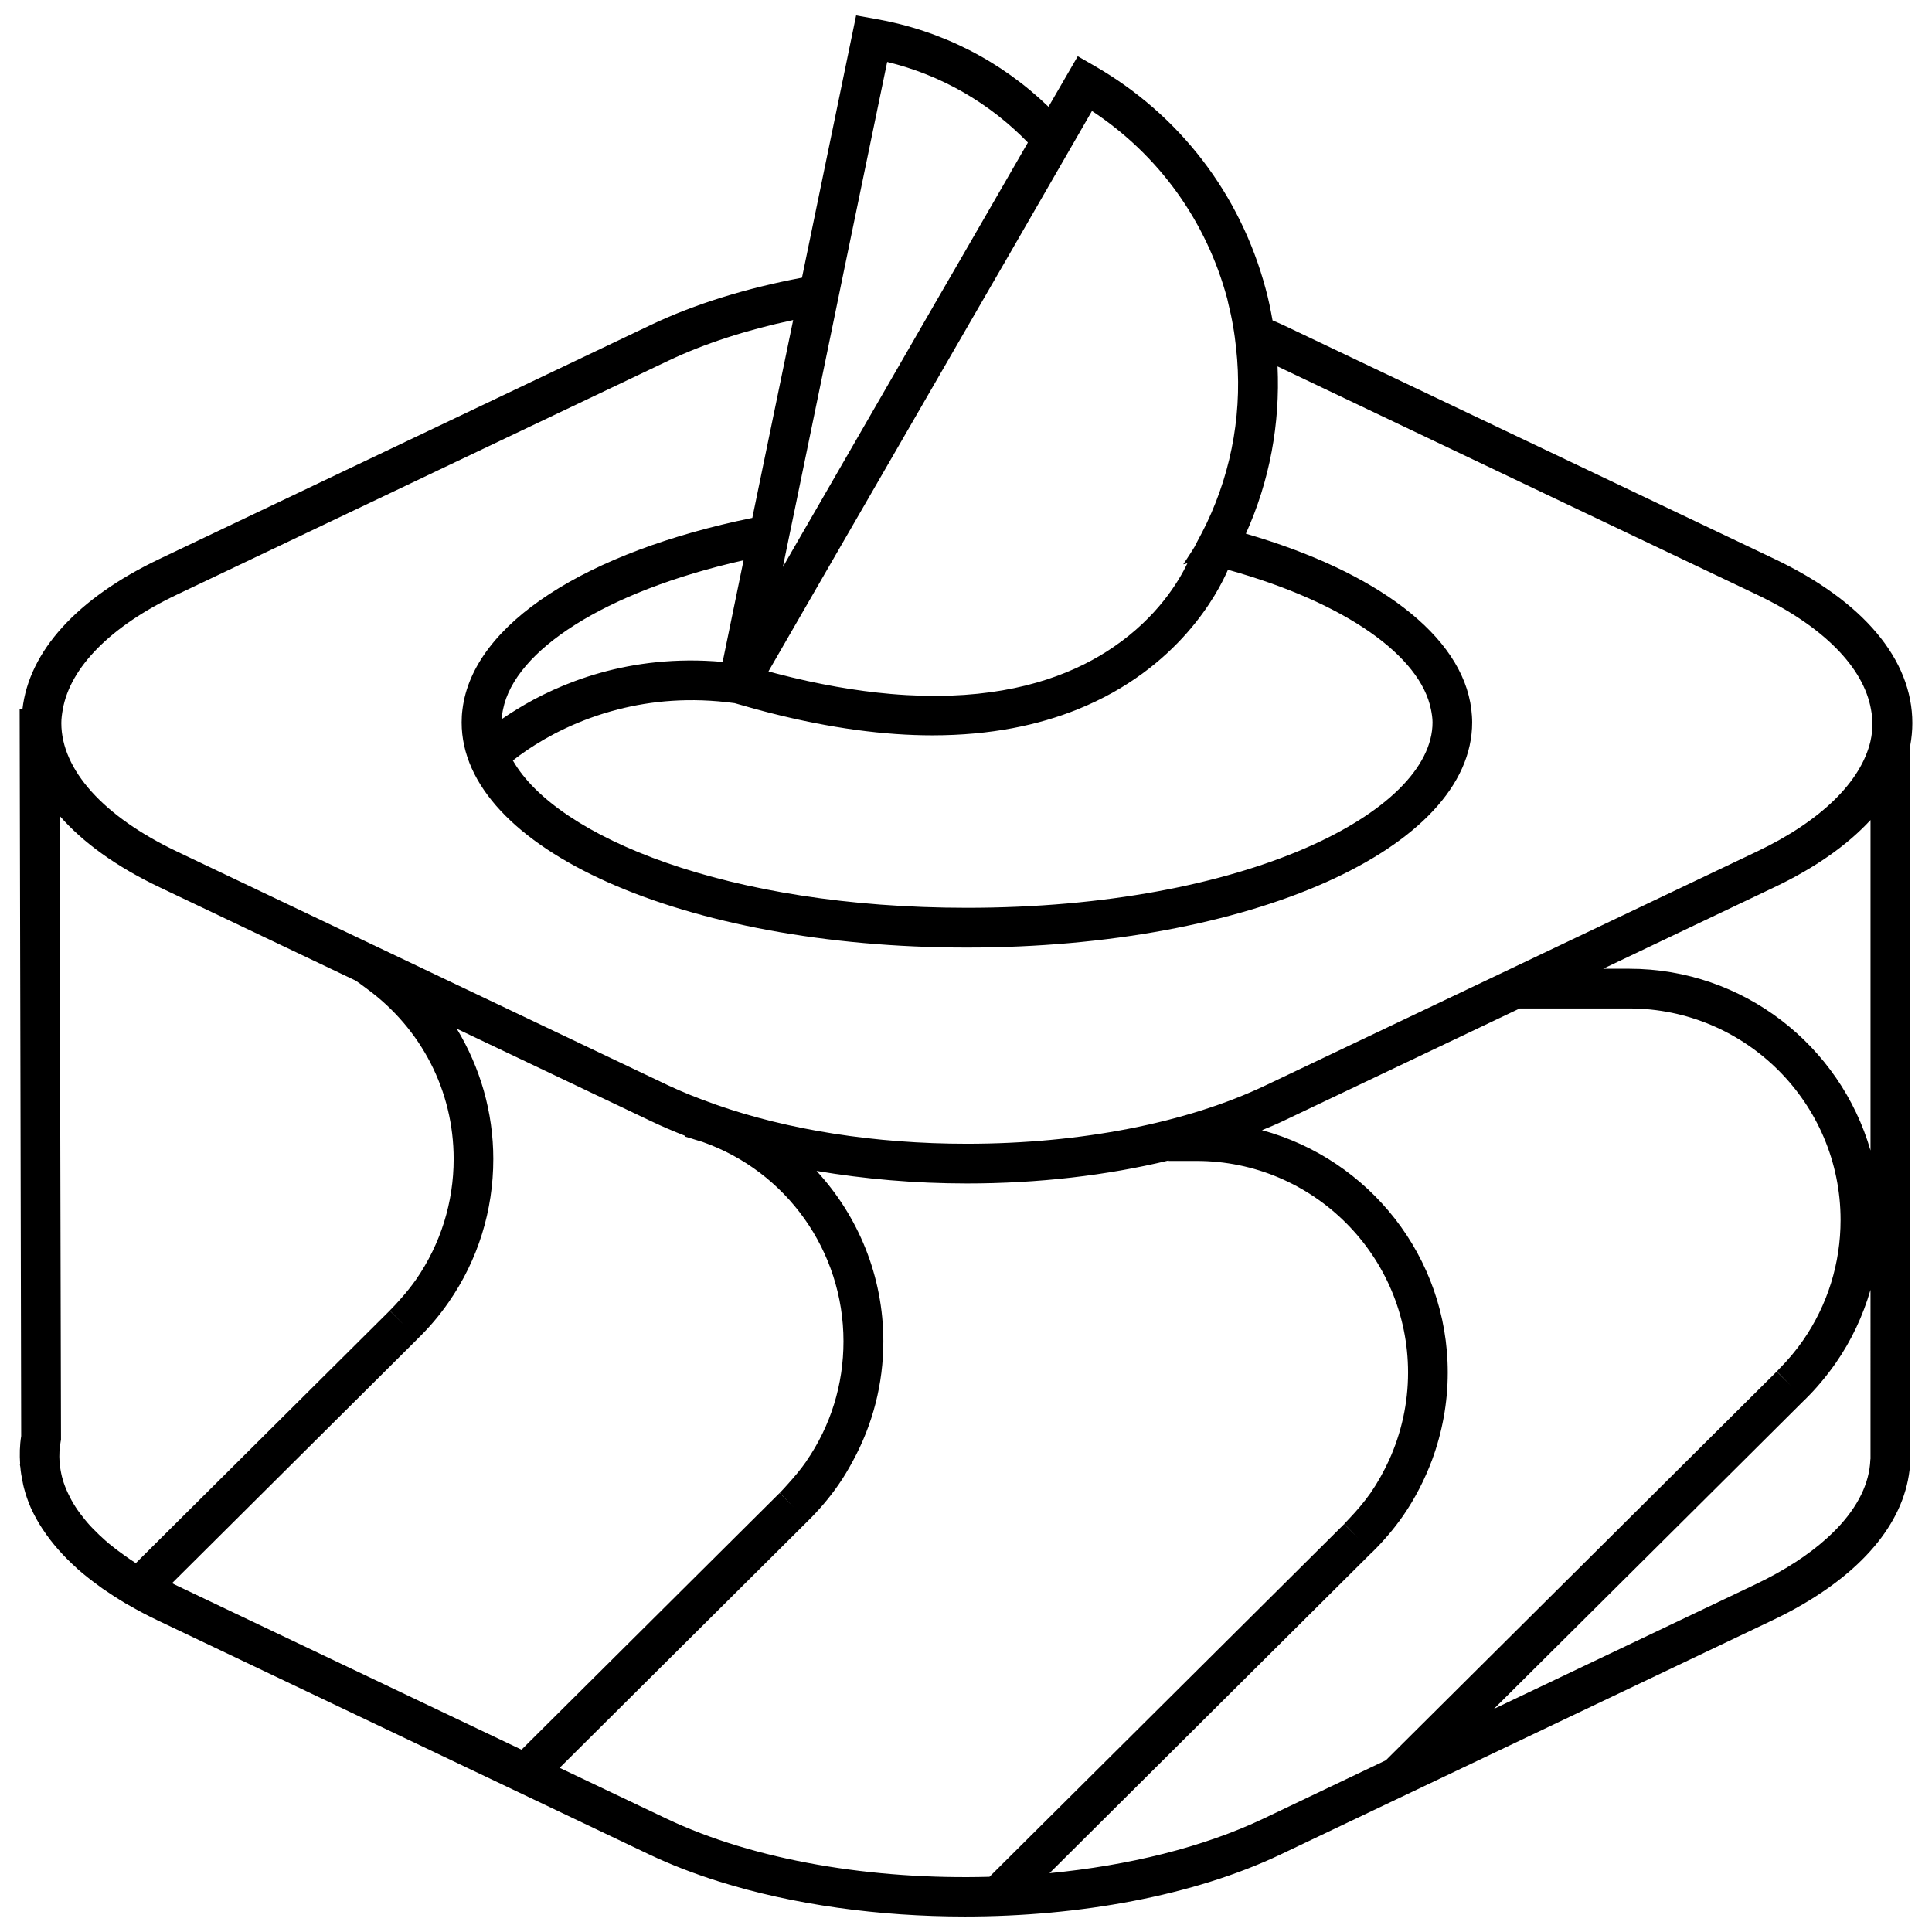 <?xml version="1.0" encoding="UTF-8"?>
<!-- Uploaded to: ICON Repo, www.svgrepo.com, Generator: ICON Repo Mixer Tools -->
<svg width="800px" height="800px" version="1.1" viewBox="144 144 512 512" xmlns="http://www.w3.org/2000/svg">
 <defs>
  <clipPath id="a">
   <path d="m149 148.09h502v503.81h-502z"/>
  </clipPath>
 </defs>
 <g clip-path="url(#a)">
  <path d="m650.23 341.59c0.363-1.969 0.559-3.965 0.559-5.969 0-16.832-12.969-32.301-36.582-43.527l-130.23-61.996c-0.863-0.418-1.84-0.789-2.742-1.191-0.504-2.809-1.062-5.625-1.836-8.414-6.719-25.062-22.773-46.008-45.219-58.969l-4.559-2.625-7.758 13.395c-12.672-12.215-28.375-20.238-45.965-23.305l-5.016-0.895-14.348 69.496c-14.797 2.789-28.41 6.984-40.004 12.504l-130.2 61.996c-21.906 10.422-34.645 24.484-36.387 39.914l-0.734-0.004 0.41 192.57c-0.398 2.473-0.441 4.914-0.285 7.352h-0.086c0.023 0.285 0.102 0.582 0.145 0.867 0.105 1.305 0.32 2.586 0.598 3.875 0.117 0.539 0.184 1.051 0.34 1.586 0.465 1.77 1.047 3.531 1.812 5.273 0.062 0.09 0.082 0.168 0.117 0.262 0.844 1.809 1.809 3.59 2.969 5.352 0.074 0.105 0.168 0.234 0.23 0.332 2.328 3.516 5.297 6.887 8.867 10.094 0.133 0.113 0.262 0.25 0.379 0.363 1.707 1.488 3.559 2.945 5.516 4.359 0.332 0.242 0.648 0.48 0.973 0.715 1.98 1.363 4.051 2.711 6.223 3.996 0.352 0.191 0.746 0.402 1.07 0.594 2.312 1.332 4.727 2.609 7.305 3.836l130.21 62.004c5.766 2.738 11.992 5.141 18.559 7.199 19.684 6.18 42.426 9.27 65.164 9.27 30.309 0 60.629-5.484 83.707-16.469l130.21-62.004c2.856-1.359 5.609-2.789 8.152-4.293 17.938-10.457 27.949-23.809 28.461-38.176h-0.051c0-0.055 0.027-0.117 0.027-0.156zm-216.85-168.18c17.699 11.664 30.324 29.164 35.859 49.793 0.102 0.352 0.129 0.715 0.242 1.086 0.5 2.016 0.934 4.023 1.281 6.039 0.352 1.961 0.598 3.93 0.816 5.894 1.77 15.914-0.879 31.898-7.809 46.461-0.805 1.641-1.613 3.258-2.504 4.859-0.234 0.438-0.441 0.906-0.695 1.359-0.672 1.164-1.449 2.246-2.148 3.363-0.281 0.43-0.566 0.863-0.852 1.293l1.109-0.301c-2.356 4.961-8.062 14.336-19.531 22.168-2.356 1.633-5.004 3.195-7.894 4.641-11.953 5.945-28.504 9.809-51.219 7.836-9.078-0.793-19.172-2.504-30.363-5.426-0.66-0.172-1.367-0.387-2.019-0.555l19.465-33.742 3.262-5.637 33.691-58.324 3-5.199 3.008-5.188zm-149.47 169.22c5.223-3.516 13.355-7.945 23.93-10.641 8.695-2.234 19.062-3.269 30.852-1.645 1.98 0.582 3.879 1.121 5.793 1.645 1.109 0.297 2.211 0.57 3.293 0.863 16.473 4.215 30.844 6.019 43.312 6.019 15.574 0 28.219-2.754 38.465-6.879 26.797-10.77 37.258-30.945 39.863-37.004 31.348 8.742 50.984 22.918 53.801 37.004 0.23 1.148 0.418 2.301 0.418 3.449 0 23.73-49.547 49.137-123.39 49.137-63.328 0-108.73-18.719-120.33-39.039 1.051-0.832 2.371-1.816 3.996-2.91zm-6.938-8.055c0.062-0.867 0.152-1.73 0.34-2.586 3.102-15.516 26.645-31.152 63.742-39.512l-5.547 26.938c-24.777-2.223-43.52 5.762-54.559 12.574-1.469 0.895-2.789 1.758-3.977 2.586zm88.418-107.82 1.129-5.496 1.121-5.465 11.473-55.379c14.262 3.453 27.039 10.805 37.289 21.355l-18.398 31.879-3.094 5.34-3.094 5.336-31.156 54.008-3.383 5.844-3.375 5.844-2.426 4.238 0.812-3.984 1.129-5.481 1.16-5.57zm-185.36 331.45-0.043 0.035c-0.594-0.387-1.176-0.766-1.746-1.152-0.375-0.273-0.773-0.531-1.141-0.801-1.488-1.051-2.91-2.121-4.231-3.215-0.32-0.262-0.594-0.555-0.945-0.816-1.129-1.008-2.215-2.019-3.215-3.066-0.246-0.246-0.492-0.504-0.738-0.766-0.996-1.086-1.887-2.199-2.727-3.312-0.23-0.324-0.465-0.633-0.688-0.945-0.805-1.172-1.516-2.356-2.094-3.543-0.156-0.301-0.309-0.598-0.449-0.906-0.582-1.242-1.082-2.492-1.422-3.75-0.043-0.195-0.082-0.398-0.164-0.586-0.301-1.254-0.527-2.523-0.629-3.777 0-0.078-0.023-0.145-0.023-0.242-0.125-1.781-0.023-3.559 0.301-5.348l0.09-0.477-0.395-165.37c6.18 7.106 15.125 13.543 26.551 18.984l51.82 24.664c1.062 0.676 2.039 1.449 3.047 2.188 14.449 10.547 23.035 27.07 23.035 45.141 0 11.492-3.461 22.531-9.965 31.941-1.242 1.77-2.598 3.453-4.031 5.066-0.934 1.07-1.902 2.133-2.918 3.141l3.688 3.766-3.707-3.734-40.418 40.191zm10.273 5.723c-0.246-0.117-0.477-0.25-0.707-0.371v-0.004l32.227-32.059 32.844-32.676v-0.012c0-0.004 0.016-0.016 0.016-0.023 3.047-2.945 5.801-6.191 8.223-9.699 7.758-11.172 11.824-24.273 11.824-37.941 0-12.473-3.504-24.305-9.684-34.523l51.484 24.496c2.871 1.371 5.883 2.664 8.98 3.867l-0.051 0.211c0.992 0.246 1.93 0.578 2.898 0.879 0.52 0.152 1.051 0.297 1.566 0.469 0.078 0.023 0.141 0.035 0.211 0.066 22.27 7.809 37.398 28.902 37.398 52.867 0 11.449-3.387 22.418-9.867 31.785-0.012 0.051-0.051 0.102-0.094 0.164-1.457 2.09-3.141 4.059-4.863 5.969-0.676 0.75-1.348 1.516-2.066 2.234l3.66 3.766-3.695-3.734-68.398 68.027zm130.22 61.984-28.215-13.418 65.691-65.328s0.035-0.016 0.035-0.035c3.027-2.973 5.805-6.234 8.191-9.691 1.395-1.992 2.613-4.086 3.758-6.191 5.301-9.707 8.113-20.543 8.113-31.762 0-17.219-6.629-33.191-17.699-45.176 12.656 2.137 26.047 3.32 39.848 3.32 18.922 0 37.098-2.133 53.453-6.086v0.117h7.394c30.906 0 56.059 25.156 56.059 56.07 0 8.121-1.758 16.016-5.059 23.27-1.387 2.996-2.988 5.906-4.887 8.66-1.723 2.445-3.672 4.719-5.711 6.856-0.438 0.438-0.828 0.922-1.254 1.332l3.684 3.773-3.699-3.734-93.996 93.48c-30.832 0.852-62.223-4.262-85.707-15.457zm158.4 0c-16.129 7.68-36 12.5-56.797 14.504l85.438-85.016 0.039-0.012s0.023-0.016 0.035-0.027c2.996-2.945 5.781-6.203 8.211-9.691 3.168-4.598 5.688-9.531 7.629-14.684 2.727-7.379 4.191-15.219 4.191-23.254 0-30.711-20.914-56.555-49.234-64.219 1.887-0.777 3.766-1.551 5.531-2.394l62.773-29.871h28.98c30.934 0 56.051 25.152 56.051 56.051 0 11.477-3.43 22.52-9.953 31.93-1.875 2.699-4.008 5.227-6.332 7.562-0.203 0.203-0.41 0.441-0.594 0.645l3.684 3.773-3.727-3.734-23.543 23.41-80.051 79.617zm160.78-95.293c0 0.066-0.039 0.129-0.039 0.191-0.234 6.32-3.344 12.5-8.871 18.281-0.793 0.816-1.645 1.633-2.523 2.445-4.91 4.457-11.289 8.648-19.168 12.387l-69.191 32.945 66.379-66.004 15.953-15.883c0-0.012 0.051-0.016 0.051-0.035 3.008-2.938 5.742-6.219 8.18-9.695 4.176-6 7.234-12.551 9.23-19.441zm-63.977-129.89h-6.879l45.316-21.574c10.848-5.144 19.391-11.184 25.543-17.836v87.578c-8.035-27.773-33.645-48.168-63.98-48.168zm63.977-60.328c-2.504 10.73-13.105 21.184-30.078 29.254l-130.19 61.965c-20.965 9.98-49.086 15.488-79.203 15.488-24.375 0-47.441-3.668-66.492-10.363-0.156-0.062-0.324-0.113-0.508-0.191-4.262-1.504-8.375-3.137-12.191-4.938l-77.672-36.969c-0.066-0.027-0.102-0.074-0.164-0.117l-0.027 0.027-52.316-24.91c-19.453-9.258-30.609-21.664-30.609-34.023 0-1.219 0.172-2.434 0.387-3.633 1.965-11.129 12.664-22.035 30.199-30.387l130.2-61.973c9.68-4.613 20.953-8.219 33.16-10.816l-10.828 52.43c-43.715 8.918-74.02 27.934-76.812 50.75-0.156 1.137-0.219 2.289-0.219 3.449 0 33.457 58.793 59.668 133.88 59.668 75.125 0 133.92-26.211 133.92-59.668 0-1.16-0.09-2.312-0.223-3.449-2.402-19.723-25.363-36.586-59.75-46.57 6.324-14.012 9.102-29.133 8.398-44.324l127.08 60.508c17.531 8.352 28.246 19.258 30.188 30.387 0.223 1.199 0.379 2.418 0.379 3.633 0.012 1.594-0.145 3.184-0.516 4.773z"/>
 </g>
</svg>